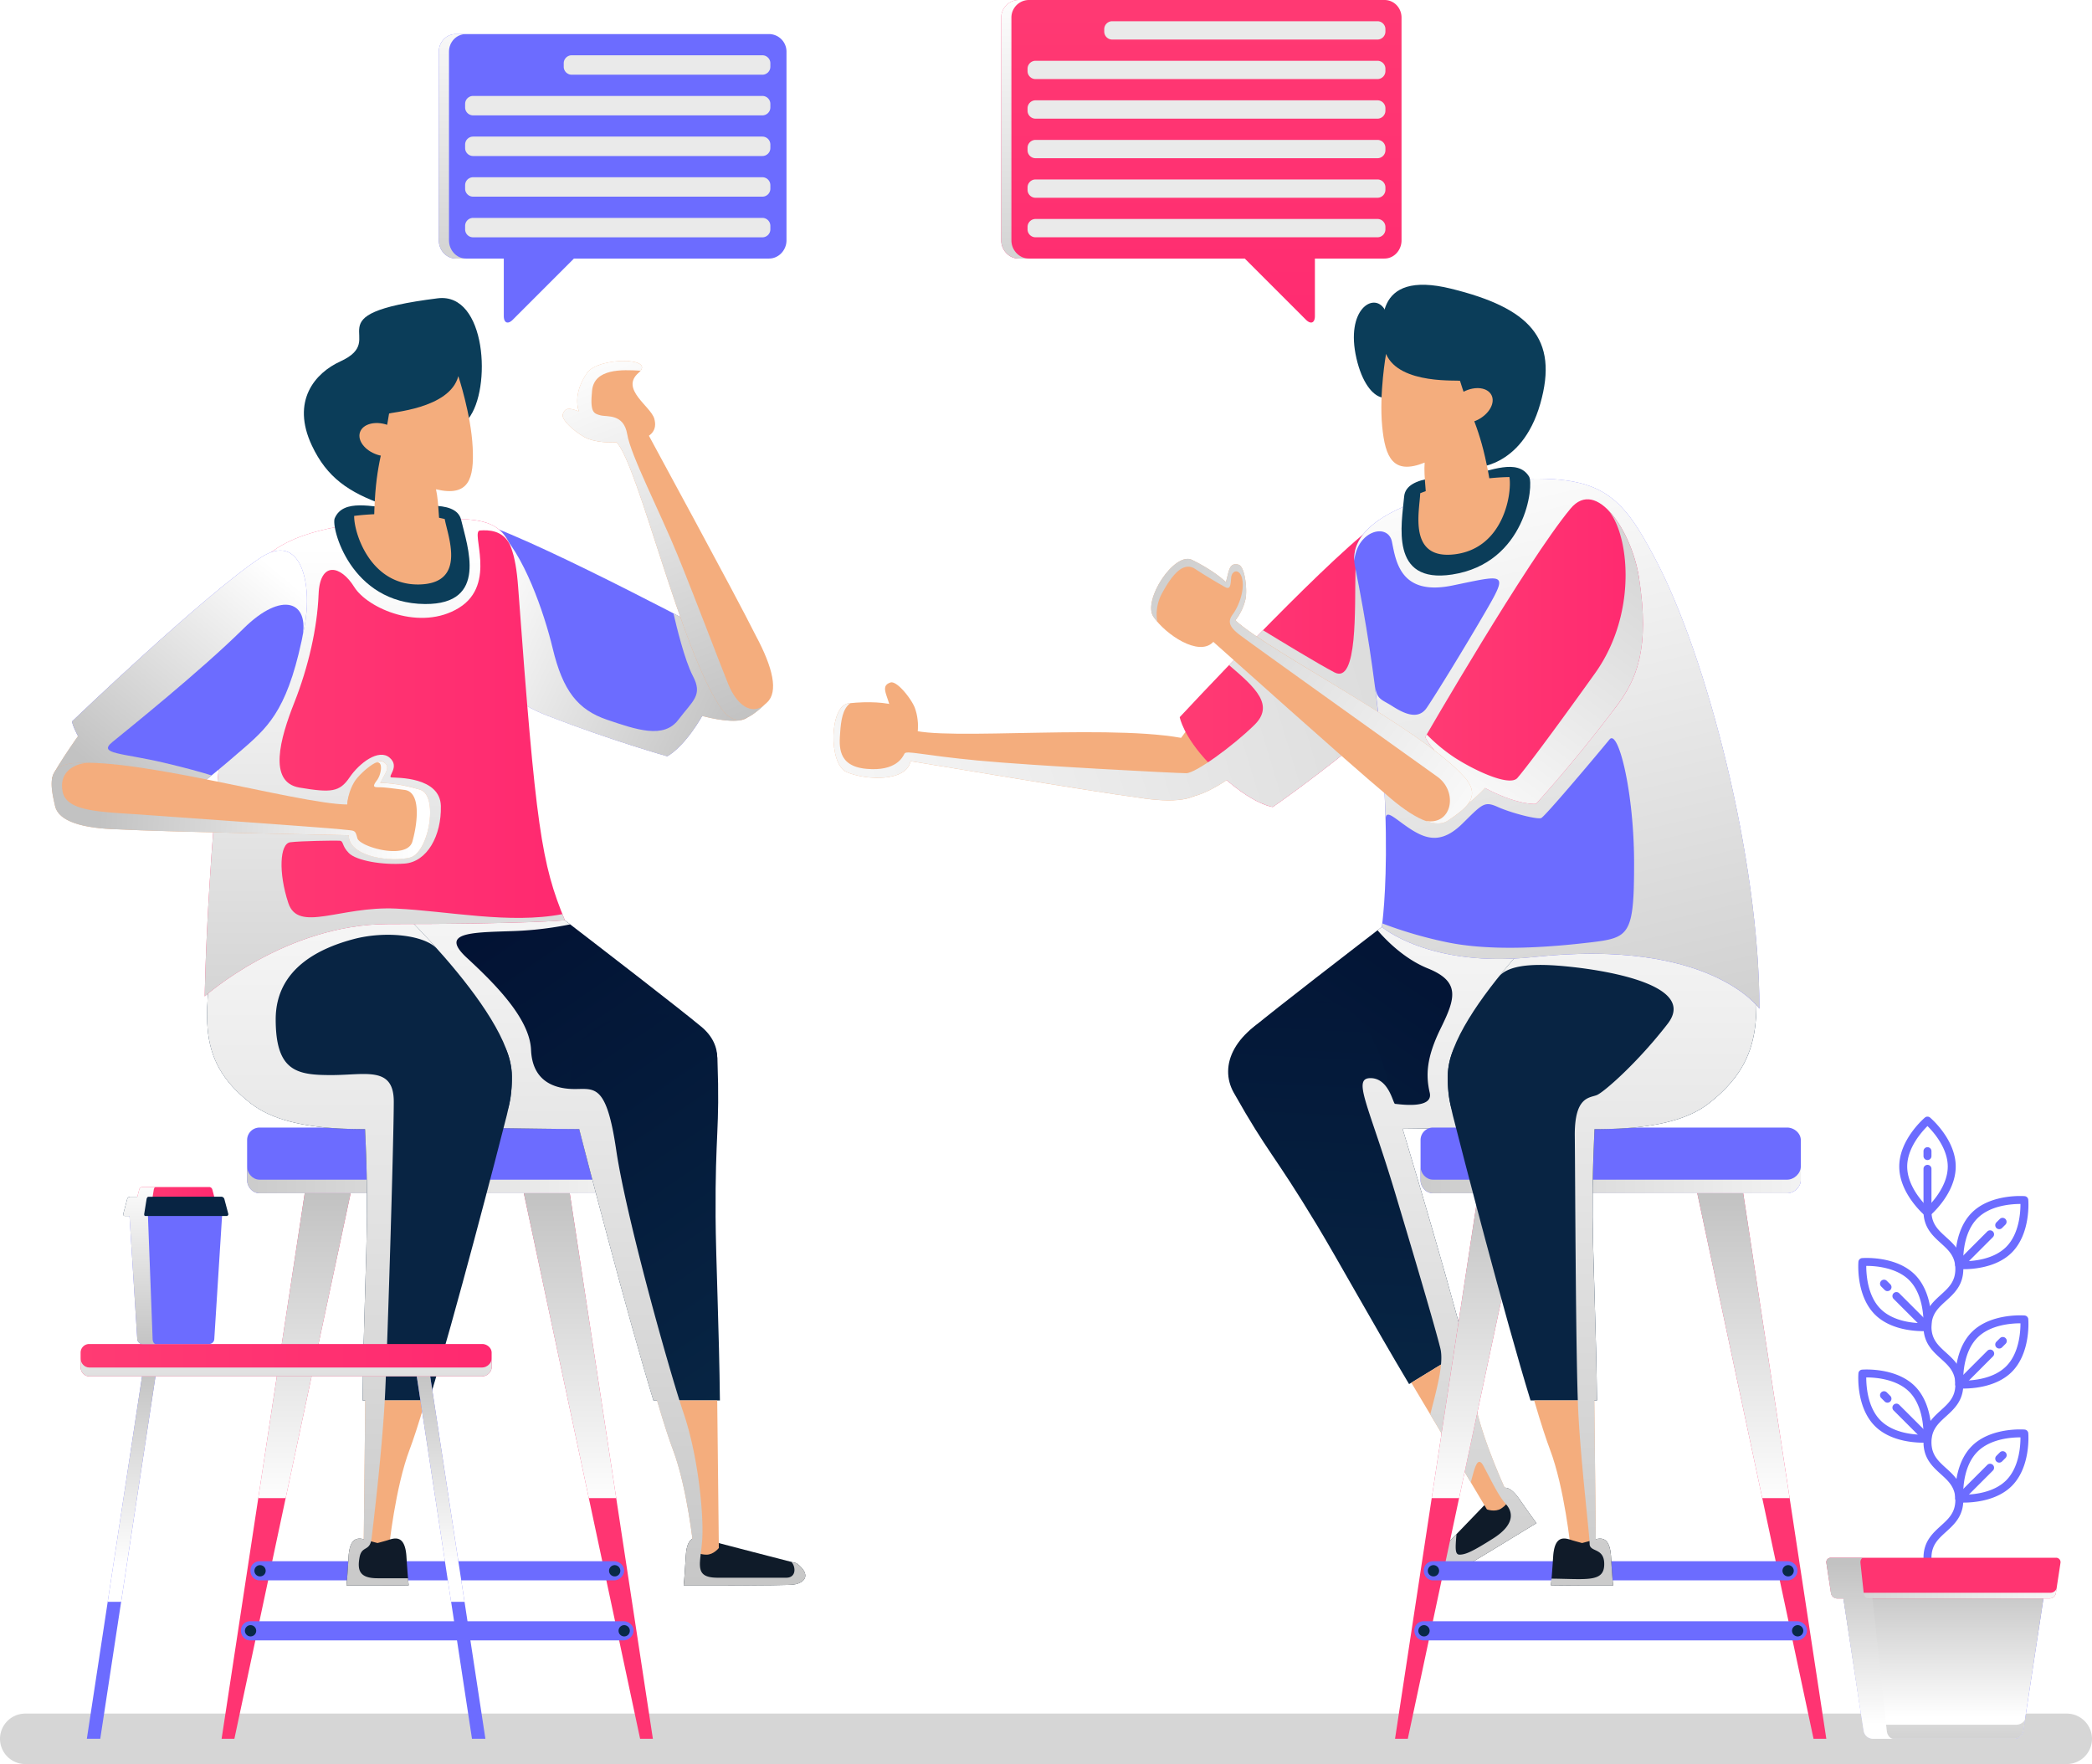 <svg xmlns="http://www.w3.org/2000/svg" xmlns:xlink="http://www.w3.org/1999/xlink" viewBox="0 0 1971 1661.95"><defs><style>.cls-1,.cls-3{mask:url(#mask);}.cls-1{filter:url(#luminosity-noclip-6);}.cls-10,.cls-2,.cls-4,.cls-6,.cls-61,.cls-8{mix-blend-mode:multiply;}.cls-2{fill:url(#linear-gradient);}.cls-3{filter:url(#luminosity-noclip-7);}.cls-4{fill:url(#linear-gradient-2);}.cls-5{mask:url(#mask-3);filter:url(#luminosity-noclip-8);}.cls-6{fill:url(#linear-gradient-3);}.cls-7{mask:url(#mask-4);filter:url(#luminosity-noclip-9);}.cls-8{fill:url(#linear-gradient-4);}.cls-9{mask:url(#mask-5);filter:url(#luminosity-noclip-10);}.cls-10{fill:url(#linear-gradient-5);}.cls-11{isolation:isolate;}.cls-12{fill:#d6d6d6;}.cls-13{fill:#6c6cff;}.cls-14,.cls-16,.cls-18,.cls-24,.cls-27,.cls-28,.cls-30,.cls-32,.cls-33,.cls-34,.cls-37,.cls-38,.cls-40,.cls-42,.cls-43,.cls-45,.cls-46,.cls-48,.cls-49,.cls-50,.cls-51,.cls-53,.cls-54,.cls-56,.cls-58,.cls-59,.cls-62,.cls-63{mix-blend-mode:color-burn;}.cls-14{fill:url(#linear-gradient-6);}.cls-15{fill:url(#linear-gradient-7);}.cls-16{fill:url(#linear-gradient-8);}.cls-17{fill:url(#linear-gradient-9);}.cls-18{fill:url(#linear-gradient-10);}.cls-19{fill:#082947;}.cls-20{fill:url(#linear-gradient-11);}.cls-21{fill:#0f1b29;}.cls-22{fill:url(#linear-gradient-12);}.cls-23{fill:#f4ad7d;}.cls-24{fill:url(#linear-gradient-13);}.cls-25{fill:#082443;}.cls-26{fill:#101b29;}.cls-27{fill:url(#linear-gradient-14);}.cls-28{fill:url(#linear-gradient-15);}.cls-29{fill:url(#linear-gradient-16);}.cls-30{fill:url(#linear-gradient-17);}.cls-31{fill:#0b3d59;}.cls-32{fill:url(#linear-gradient-18);}.cls-33{fill:url(#linear-gradient-19);}.cls-34{fill:url(#linear-gradient-20);}.cls-35{fill:url(#linear-gradient-21);}.cls-36{fill:url(#linear-gradient-22);}.cls-37{fill:url(#linear-gradient-23);}.cls-38{fill:url(#linear-gradient-24);}.cls-39{fill:url(#linear-gradient-25);}.cls-40{fill:url(#linear-gradient-26);}.cls-41{fill:url(#linear-gradient-27);}.cls-42{fill:url(#linear-gradient-28);}.cls-43{fill:url(#linear-gradient-29);}.cls-44{fill:url(#linear-gradient-30);}.cls-45{fill:url(#linear-gradient-31);}.cls-46{fill:url(#linear-gradient-32);}.cls-47{fill:url(#linear-gradient-33);}.cls-48{fill:url(#linear-gradient-34);}.cls-49{fill:url(#linear-gradient-35);}.cls-50{fill:url(#linear-gradient-36);}.cls-51{fill:url(#linear-gradient-37);}.cls-52{fill:#ff3471;}.cls-53{fill:url(#linear-gradient-38);}.cls-54{fill:url(#linear-gradient-39);}.cls-55{fill:url(#linear-gradient-40);}.cls-56{fill:url(#linear-gradient-41);}.cls-57{fill:url(#linear-gradient-42);}.cls-58{fill:url(#linear-gradient-43);}.cls-59{fill:url(#linear-gradient-44);}.cls-60{fill:url(#linear-gradient-45);}.cls-61{fill:#eaeaea;}.cls-62{fill:url(#linear-gradient-46);}.cls-63{fill:url(#linear-gradient-47);}.cls-64{mask:url(#mask-6);}.cls-65{fill:url(#linear-gradient-48);}.cls-66{mask:url(#mask-7);}.cls-67{fill:url(#linear-gradient-49);}.cls-68{mask:url(#mask-8);}.cls-69{fill:url(#linear-gradient-50);}.cls-70{mask:url(#mask-9);}.cls-71{fill:url(#linear-gradient-51);}.cls-72{mask:url(#mask-10);}.cls-73{fill:url(#linear-gradient-52);}.cls-74{filter:url(#luminosity-noclip-5);}.cls-75{filter:url(#luminosity-noclip-4);}.cls-76{filter:url(#luminosity-noclip-3);}.cls-77{filter:url(#luminosity-noclip);}</style><filter id="luminosity-noclip" x="1301.75" y="-8986.09" width="12.5" height="32766" filterUnits="userSpaceOnUse" color-interpolation-filters="sRGB"><feFlood flood-color="#fff" result="bg"/><feBlend in="SourceGraphic" in2="bg"/></filter><mask id="mask" x="1301.75" y="-8986.09" width="12.5" height="32766" maskUnits="userSpaceOnUse"><g class="cls-77"/></mask><linearGradient id="linear-gradient" x1="1308" y1="154.14" x2="1308" y2="-145.36" gradientUnits="userSpaceOnUse"><stop offset="0"/><stop offset="0.58" stop-color="#979797"/><stop offset="1" stop-color="#fff"/></linearGradient><linearGradient id="linear-gradient-2" x1="1308" y1="154.14" x2="1308" y2="-145.36" xlink:href="#linear-gradient"/><filter id="luminosity-noclip-3" x="1274.75" y="-8986.09" width="39.5" height="32766" filterUnits="userSpaceOnUse" color-interpolation-filters="sRGB"><feFlood flood-color="#fff" result="bg"/><feBlend in="SourceGraphic" in2="bg"/></filter><mask id="mask-3" x="1274.75" y="-8986.09" width="39.5" height="32766" maskUnits="userSpaceOnUse"><g class="cls-76"/></mask><linearGradient id="linear-gradient-3" x1="1294.5" y1="154.14" x2="1294.5" y2="-145.36" xlink:href="#linear-gradient"/><filter id="luminosity-noclip-4" x="1249.43" y="-8986.09" width="18.44" height="32766" filterUnits="userSpaceOnUse" color-interpolation-filters="sRGB"><feFlood flood-color="#fff" result="bg"/><feBlend in="SourceGraphic" in2="bg"/></filter><mask id="mask-4" x="1249.43" y="-8986.09" width="18.44" height="32766" maskUnits="userSpaceOnUse"><g class="cls-75"/></mask><linearGradient id="linear-gradient-4" x1="1258.65" y1="154.14" x2="1258.65" y2="-145.36" xlink:href="#linear-gradient"/><filter id="luminosity-noclip-5" x="671.62" y="-8986.09" width="63.14" height="32766" filterUnits="userSpaceOnUse" color-interpolation-filters="sRGB"><feFlood flood-color="#fff" result="bg"/><feBlend in="SourceGraphic" in2="bg"/></filter><mask id="mask-5" x="671.62" y="-8986.09" width="63.14" height="32766" maskUnits="userSpaceOnUse"><g class="cls-74"/></mask><linearGradient id="linear-gradient-5" x1="703.19" y1="180.39" x2="703.19" y2="-184.62" xlink:href="#linear-gradient"/><linearGradient id="linear-gradient-6" x1="705.52" y1="1111.63" x2="146.28" y2="1111.63" gradientUnits="userSpaceOnUse"><stop offset="0" stop-color="#fff"/><stop offset="1" stop-color="#c2c2c2"/></linearGradient><linearGradient id="linear-gradient-7" x1="269.57" y1="-1661.92" x2="269.57" y2="7033.15" gradientUnits="userSpaceOnUse"><stop offset="0" stop-color="#ff3b73"/><stop offset="1" stop-color="#ff2970"/></linearGradient><linearGradient id="linear-gradient-8" x1="286.85" y1="1419.25" x2="286.85" y2="1123.66" xlink:href="#linear-gradient-6"/><linearGradient id="linear-gradient-9" x1="-1558.15" y1="-1661.92" x2="-1558.15" y2="7033.15" gradientTransform="matrix(-1, 0, 0, 1, -1003.81, 0)" xlink:href="#linear-gradient-7"/><linearGradient id="linear-gradient-10" x1="-1540.88" y1="1419.25" x2="-1540.88" y2="1123.66" gradientTransform="matrix(-1, 0, 0, 1, -1003.81, 0)" xlink:href="#linear-gradient-6"/><linearGradient id="linear-gradient-11" x1="336.03" y1="788.12" x2="741.02" y2="1382.65" gradientUnits="userSpaceOnUse"><stop offset="0" stop-color="#010d2f"/><stop offset="1" stop-color="#082947"/></linearGradient><linearGradient id="linear-gradient-12" x1="378.29" y1="760.9" x2="794.96" y2="1372.57" xlink:href="#linear-gradient-11"/><linearGradient id="linear-gradient-13" x1="503.92" y1="724.56" x2="503.92" y2="1561.23" xlink:href="#linear-gradient-6"/><linearGradient id="linear-gradient-14" x1="303.49" y1="737.89" x2="303.49" y2="1597.92" xlink:href="#linear-gradient-6"/><linearGradient id="linear-gradient-15" x1="443.81" y1="563.88" x2="689.64" y2="678.88" xlink:href="#linear-gradient-6"/><linearGradient id="linear-gradient-16" x1="192.87" y1="713.82" x2="532.22" y2="713.82" xlink:href="#linear-gradient-7"/><linearGradient id="linear-gradient-17" x1="362.55" y1="515.39" x2="362.55" y2="1123.26" xlink:href="#linear-gradient-6"/><linearGradient id="linear-gradient-18" x1="268.61" y1="543.14" x2="106.11" y2="738.14" xlink:href="#linear-gradient-6"/><linearGradient id="linear-gradient-19" x1="393.62" y1="764.93" x2="94.45" y2="748.27" xlink:href="#linear-gradient-6"/><linearGradient id="linear-gradient-20" x1="552.08" y1="329.85" x2="691.25" y2="683.18" xlink:href="#linear-gradient-6"/><linearGradient id="linear-gradient-21" x1="-1671.16" y1="788.12" x2="-1266.17" y2="1382.65" gradientTransform="matrix(-1, 0, 0, 1, -164.92, 0)" xlink:href="#linear-gradient-11"/><linearGradient id="linear-gradient-22" x1="-2748.31" y1="2024.8" x2="-2331.66" y2="2636.44" gradientTransform="matrix(-0.85, 0.52, 0.52, 0.85, -2109.08, 377.24)" xlink:href="#linear-gradient-11"/><linearGradient id="linear-gradient-23" x1="1438.49" y1="717.89" x2="1438.49" y2="1691.61" xlink:href="#linear-gradient-6"/><linearGradient id="linear-gradient-24" x1="1811.08" y1="1111.63" x2="1251.84" y2="1111.63" xlink:href="#linear-gradient-6"/><linearGradient id="linear-gradient-25" x1="1375.13" y1="-1661.92" x2="1375.13" y2="7033.15" xlink:href="#linear-gradient-7"/><linearGradient id="linear-gradient-26" x1="1392.4" y1="1419.25" x2="1392.4" y2="1123.66" xlink:href="#linear-gradient-6"/><linearGradient id="linear-gradient-27" x1="-2663.71" y1="-1661.92" x2="-2663.71" y2="7033.15" gradientTransform="matrix(-1, 0, 0, 1, -1003.81, 0)" xlink:href="#linear-gradient-7"/><linearGradient id="linear-gradient-28" x1="-2646.44" y1="1419.25" x2="-2646.44" y2="1123.66" gradientTransform="matrix(-1, 0, 0, 1, -1003.81, 0)" xlink:href="#linear-gradient-6"/><linearGradient id="linear-gradient-29" x1="1533.46" y1="717.89" x2="1533.46" y2="1624.27" xlink:href="#linear-gradient-6"/><linearGradient id="linear-gradient-30" x1="1111.48" y1="625.69" x2="1341.67" y2="625.69" xlink:href="#linear-gradient-7"/><linearGradient id="linear-gradient-31" x1="-391.97" y1="813.79" x2="-1561.97" y2="460.04" gradientTransform="matrix(-1, 0, 0, 1, 237.71, 0)" xlink:href="#linear-gradient-6"/><linearGradient id="linear-gradient-32" x1="1374.31" y1="415.92" x2="1550.97" y2="1162.58" xlink:href="#linear-gradient-6"/><linearGradient id="linear-gradient-33" x1="1342.78" y1="613.9" x2="1547.93" y2="613.9" xlink:href="#linear-gradient-7"/><linearGradient id="linear-gradient-34" x1="-1114.91" y1="789.11" x2="-1405.74" y2="392.45" gradientTransform="matrix(-1, 0, 0, 1, 237.71, 0)" xlink:href="#linear-gradient-6"/><linearGradient id="linear-gradient-35" x1="-1195.28" y1="782.74" x2="-767.78" y2="470.25" gradientTransform="matrix(-1, 0, 0, 1, 237.71, 0)" xlink:href="#linear-gradient-6"/><linearGradient id="linear-gradient-36" x1="1831.01" y1="1617.89" x2="1831.01" y2="1489.14" xlink:href="#linear-gradient-6"/><linearGradient id="linear-gradient-37" x1="1831.01" y1="1536.64" x2="1831.01" y2="1674.67" xlink:href="#linear-gradient-6"/><linearGradient id="linear-gradient-38" x1="1980.59" y1="1501.25" x2="1648.97" y2="1501.25" xlink:href="#linear-gradient-6"/><linearGradient id="linear-gradient-39" x1="269.57" y1="1476.02" x2="269.57" y2="1288.43" xlink:href="#linear-gradient-6"/><linearGradient id="linear-gradient-40" x1="75.94" y1="1281.48" x2="463.2" y2="1281.48" xlink:href="#linear-gradient-7"/><linearGradient id="linear-gradient-41" x1="269.57" y1="1212.48" x2="269.57" y2="1374.6" xlink:href="#linear-gradient-6"/><linearGradient id="linear-gradient-42" x1="127.49" y1="1127.45" x2="203.74" y2="1127.45" xlink:href="#linear-gradient-7"/><linearGradient id="linear-gradient-43" x1="131.41" y1="1110.28" x2="131.41" y2="1271.36" xlink:href="#linear-gradient-6"/><linearGradient id="linear-gradient-44" x1="1752.23" y1="1624.56" x2="1752.23" y2="1472.89" xlink:href="#linear-gradient-6"/><linearGradient id="linear-gradient-45" x1="1131.91" y1="-31.84" x2="1131.91" y2="351.8" xlink:href="#linear-gradient-7"/><linearGradient id="linear-gradient-46" x1="956.33" y1="-9.61" x2="956.33" y2="342.89" xlink:href="#linear-gradient-6"/><linearGradient id="linear-gradient-47" x1="426.26" y1="-9.61" x2="426.26" y2="342.89" xlink:href="#linear-gradient-6"/><filter id="luminosity-noclip-6" x="1301.75" y="107.74" width="12.5" height="20.3" filterUnits="userSpaceOnUse" color-interpolation-filters="sRGB"><feFlood flood-color="#fff" result="bg"/><feBlend in="SourceGraphic" in2="bg"/></filter><mask id="mask-6" x="1301.75" y="107.74" width="12.5" height="20.3" maskUnits="userSpaceOnUse"><g class="cls-1"><path class="cls-2" d="M1308,107.74a6.25,6.25,0,0,0-6.25,6.25v7.81a6.25,6.25,0,0,0,12.5,0V114A6.25,6.25,0,0,0,1308,107.74Z"/></g></mask><linearGradient id="linear-gradient-48" x1="1308" y1="154.14" x2="1308" y2="-145.36" gradientUnits="userSpaceOnUse"><stop offset="0" stop-color="#fff"/><stop offset="1" stop-color="#fff"/></linearGradient><filter id="luminosity-noclip-7" x="1301.75" y="66.18" width="12.5" height="33.44" filterUnits="userSpaceOnUse" color-interpolation-filters="sRGB"><feFlood flood-color="#fff" result="bg"/><feBlend in="SourceGraphic" in2="bg"/></filter><mask id="mask-7" x="1301.75" y="66.18" width="12.5" height="33.44" maskUnits="userSpaceOnUse"><g class="cls-3"><path class="cls-4" d="M1308,66.18a6.25,6.25,0,0,0-6.25,6.25V93.37a6.25,6.25,0,0,0,12.5,0V72.43A6.25,6.25,0,0,0,1308,66.18Z"/></g></mask><linearGradient id="linear-gradient-49" x1="1308" y1="154.14" x2="1308" y2="-145.36" xlink:href="#linear-gradient-48"/><filter id="luminosity-noclip-8" x="1274.75" y="6.25" width="39.5" height="51.81" filterUnits="userSpaceOnUse" color-interpolation-filters="sRGB"><feFlood flood-color="#fff" result="bg"/><feBlend in="SourceGraphic" in2="bg"/></filter><mask id="mask-8" x="1274.75" y="6.25" width="39.5" height="51.81" maskUnits="userSpaceOnUse"><g class="cls-5"><path class="cls-6" d="M1304.42,6.25H1281a6.25,6.25,0,0,0,0,12.5h20.75V51.81a6.25,6.25,0,0,0,12.5,0V16.64C1314.25,10.82,1309.93,6.25,1304.42,6.25Z"/></g></mask><linearGradient id="linear-gradient-50" x1="1294.5" y1="154.14" x2="1294.5" y2="-145.36" xlink:href="#linear-gradient-48"/><filter id="luminosity-noclip-9" x="1249.43" y="6.25" width="18.44" height="12.5" filterUnits="userSpaceOnUse" color-interpolation-filters="sRGB"><feFlood flood-color="#fff" result="bg"/><feBlend in="SourceGraphic" in2="bg"/></filter><mask id="mask-9" x="1249.43" y="6.25" width="18.44" height="12.5" maskUnits="userSpaceOnUse"><g class="cls-7"><path class="cls-8" d="M1261.62,6.25h-5.94a6.25,6.25,0,0,0,0,12.5h5.94a6.25,6.25,0,0,0,0-12.5Z"/></g></mask><linearGradient id="linear-gradient-51" x1="1258.65" y1="154.14" x2="1258.65" y2="-145.36" xlink:href="#linear-gradient-48"/><filter id="luminosity-noclip-10" x="671.62" y="38.34" width="63.14" height="122.7" filterUnits="userSpaceOnUse" color-interpolation-filters="sRGB"><feFlood flood-color="#fff" result="bg"/><feBlend in="SourceGraphic" in2="bg"/></filter><mask id="mask-10" x="671.62" y="38.34" width="63.14" height="122.7" maskUnits="userSpaceOnUse"><g class="cls-9"><path class="cls-10" d="M728.51,145.71a6.25,6.25,0,0,0-6.25,6.25v2.82a6.25,6.25,0,0,0,12.5,0V152A6.25,6.25,0,0,0,728.51,145.71Zm0-46.1a6.25,6.25,0,0,0-6.25,6.25v26.26a6.25,6.25,0,1,0,12.5,0V105.86A6.25,6.25,0,0,0,728.51,99.61Zm-3.92-61.27h-22a6.25,6.25,0,0,0,0,12.5h19.7V86a6.25,6.25,0,0,0,12.5,0V48.73A10.29,10.29,0,0,0,724.59,38.34Zm-41.72,0h-5a6.25,6.25,0,0,0,0,12.5h5a6.25,6.25,0,0,0,0-12.5Z"/></g></mask><linearGradient id="linear-gradient-52" x1="703.19" y1="180.39" x2="703.19" y2="-184.62" xlink:href="#linear-gradient-48"/></defs><g class="cls-11"><g id="Layer_2" data-name="Layer 2"><g id="Layer_1-2" data-name="Layer 1"><path class="cls-12" d="M1971,1638.2a23.82,23.82,0,0,0-23.75-23.75H23.75A23.82,23.82,0,0,0,0,1638.2H0A23.82,23.82,0,0,0,23.75,1662h1923.5A23.82,23.82,0,0,0,1971,1638.2Z"/><path class="cls-13" d="M1816,1471.36a3.75,3.75,0,0,1-3.75-3.75c0-15.26,8.63-23.07,16.23-30,7.39-6.69,13.77-12.48,13.77-24.41s-6.38-17.71-13.77-24.41c-7.6-6.9-16.23-14.71-16.23-30s8.63-23.07,16.23-30c7.39-6.69,13.77-12.48,13.77-24.41s-6.38-17.72-13.77-24.41c-7.6-6.9-16.23-14.72-16.23-30s8.63-23.08,16.23-30c7.39-6.7,13.77-12.49,13.77-24.42s-6.38-17.72-13.77-24.41c-7.6-6.9-16.23-14.72-16.23-30a3.75,3.75,0,0,1,7.5,0c0,11.94,6.38,17.72,13.77,24.42,7.61,6.89,16.23,14.71,16.23,30s-8.62,23.08-16.23,30c-7.39,6.7-13.77,12.48-13.77,24.42s6.38,17.71,13.77,24.41c7.61,6.89,16.23,14.71,16.23,30s-8.62,23.07-16.23,30c-7.39,6.7-13.77,12.48-13.77,24.41s6.38,17.72,13.77,24.41c7.61,6.9,16.23,14.71,16.23,30s-8.62,23.07-16.23,30c-7.39,6.7-13.77,12.48-13.77,24.41A3.75,3.75,0,0,1,1816,1471.36Z"/><path class="cls-13" d="M591.09,1111.84c0,6.53-6.33,12.37-12.85,12.37H244.58c-6.52,0-11.75-5.84-11.75-12.37v-37.7a11.76,11.76,0,0,1,11.75-11.81H578.24c6.52,0,12.85,5.29,12.85,11.81Z"/><path class="cls-14" d="M578.24,1111.42H244.58c-6.52,0-11.75-5.84-11.75-12.37v12.79c0,6.53,5.23,12.37,11.75,12.37H578.24c6.52,0,12.85-5.84,12.85-12.37v-12.79C591.09,1105.58,584.76,1111.42,578.24,1111.42Z"/><polygon class="cls-15" points="208.79 1638.2 220.83 1638.2 330.35 1124.21 287.1 1124.21 208.79 1638.2"/><polygon class="cls-16" points="269.15 1411.44 330.35 1124.21 287.1 1124.21 243.34 1411.44 269.15 1411.44"/><polygon class="cls-17" points="615.12 1638.2 603.09 1638.2 493.56 1124.21 536.82 1124.21 615.12 1638.2"/><polygon class="cls-18" points="554.77 1411.44 493.56 1124.21 536.82 1124.21 580.58 1411.44 554.77 1411.44"/><path class="cls-13" d="M588,1479.93c0,4.73-4.59,9-9.31,9H244.45c-4.73,0-8.51-4.23-8.51-9v-.46a8.51,8.51,0,0,1,8.51-8.56H578.67c4.72,0,9.31,3.83,9.31,8.56Z"/><path class="cls-19" d="M250.32,1479.9a5.31,5.31,0,1,0-5.31,5.31A5.3,5.3,0,0,0,250.32,1479.9Z"/><path class="cls-19" d="M584.45,1479.9a5.31,5.31,0,1,0-5.3,5.31A5.3,5.3,0,0,0,584.45,1479.9Z"/><path class="cls-13" d="M596.92,1536.47c0,4.72-4.59,9-9.31,9H235.51c-4.72,0-8.51-4.24-8.51-9V1536a8.53,8.53,0,0,1,8.51-8.56h352.1c4.72,0,9.31,3.84,9.31,8.56Z"/><path class="cls-19" d="M241.38,1536.43a5.31,5.31,0,1,0-5.31,5.31A5.31,5.31,0,0,0,241.38,1536.43Z"/><path class="cls-19" d="M593.4,1536.43a5.31,5.31,0,1,0-5.31,5.31A5.31,5.31,0,0,0,593.4,1536.43Z"/><path class="cls-20" d="M403.38,768.46s215.51,164.17,257.31,198.8-8.58,96.56-84.35,96.56c-79.24,0-114-1.86-232.31-1.86-71.34,0-91.35-163.31-94.85-229.77S345.36,724.17,403.38,768.46Z"/><path class="cls-21" d="M750.53,1472.81s-80.52-20.71-86.39-22.56c-6.49-2-16.74-5.73-18,15.57s-2,28-2,28,93.24.21,103.28-.93S765.4,1484.17,750.53,1472.81Z"/><path class="cls-22" d="M591.79,957.33c53.67-9,83.16,12.63,84.19,41.76,2.34,66.45-2.23,66.8-1.78,147.23.2,37.68,3.4,108.09,4.07,173.09H615.64c-24.53-80-64-232.11-73.23-268.67C530.65,1004.41,538.14,966.33,591.79,957.33Z"/><path class="cls-23" d="M677.27,1458.42s-5,6.46-11.81,6.3c-10.17-.22-12-5.73-12-5.73s-5.72-57.11-19.62-93.71c-2.94-7.73-8.2-23.37-14.78-45.87h56.68C676.52,1391.91,677.27,1458.42,677.27,1458.42Z"/><path class="cls-24" d="M750.53,1472.81l-4.86-1.25c4.31,4.83,4.48,14.88-4.88,14.88H676.2c-23.54,0-15.83-13.55-14.54-37s-3.79-77.22-17.54-117.85S589.75,1146,580.58,1083.52s-20.21-57.5-39-57.5-40-6.88-41.25-36.88-35-63.12-60.62-86.87,3.75-23.75,42.54-25a327.44,327.44,0,0,0,54.93-6.37c-66.63-51.24-133.84-102.44-133.84-102.44-58-44.29-157.7-2.72-154.2,63.73S272.69,1062,344,1062c101.92,0,141.88,1.38,201.7,1.77,13.13,51.13,47.65,183.09,69.91,255.68h3.44c6.58,22.5,11.84,38.14,14.78,45.87,10.46,27.55,16.29,66.72,18.53,84.4-3.16,1.8-5.65,6.31-6.23,16.14-1.21,21.3-2,28-2,28s93.24.21,103.28-.93S765.4,1484.17,750.53,1472.81Z"/><path class="cls-25" d="M355.69,836.83s126.6,115,126.6,176.67c0,60.53-22.6,49.37-85.56,49.37-40.62,0-120,8.13-160.21-23.12C180.2,996,195.05,951.64,202.87,872.27,209.4,806.05,293.65,798.39,355.69,836.83Z"/><path class="cls-25" d="M428.11,957.33c-53.67-9-83.16,12.63-84.19,41.76-2.34,66.45,2.23,66.8,1.78,147.23-.2,37.68-3.4,108.09-4.07,173.09h62.63c24.54-80,64-232.11,73.23-268.67C489.25,1004.41,481.77,966.33,428.11,957.33Z"/><path class="cls-23" d="M342.63,1458.42s5.05,6.46,11.82,6.3c10.16-.22,12-5.73,12-5.73s5.73-57.11,19.62-93.71c2.95-7.73,8.21-23.37,14.78-45.87H344.14C343.38,1391.91,342.63,1458.42,342.63,1458.42Z"/><path class="cls-26" d="M382.92,1466.22a46.55,46.55,0,0,0-.67-5.46c-2.66-14.61-11.33-11.51-17-9.67-1,.35-4.56,1.33-9.58,2.68-5-1.32-8.55-2.28-9.6-2.61-5.71-1.81-14.41-4.86-17,9.78a44.75,44.75,0,0,0-.64,5.45c-1.2,20.86-2,27.4-2,27.4s12.78,0,29.31,0,29.32-.21,29.32-.21S384.26,1487.07,382.92,1466.22Z"/><path class="cls-27" d="M333.18,884.77c29.33-7.8,66.31-4.19,78.71,9.22-29.11-32.55-56.2-57.16-56.2-57.16-62-38.44-146.29-30.78-152.82,35.44-7.82,79.37-22.67,123.7,33.65,167.48,26.32,20.45,69.41,24,107.43,24.07.81,19.51,2,39.63,1.75,82.5-.2,37.68-3.4,108.09-4.07,173.09h2.51c-.6,57.3-1.19,110.83-1.41,130.77-5.33-1.35-11.57-1.27-13.67,10.76a44.75,44.75,0,0,0-.64,5.45c-1.2,20.86-2,27.4-2,27.4s12.78,0,29.31,0,29.32-.21,29.32-.21-.23-1.85-.64-6.63H355.76c-17.1,0-19.14-7.5-17.07-19.38s9.81-5.31,11.37-18.09,10.31-84.72,12.81-137.22S371,1071.64,371,1037.89s-26.67-25-58.75-25-52.5-3.12-52.5-52.5S303.81,892.58,333.18,884.77Z"/><path class="cls-23" d="M648,594.64s55.1,36.38,69.43,50.12c10.29,9.84-4.53,23-13.49,31.21s-53.49-.45-86.84-19.38C591.61,642.11,642.28,594.58,648,594.64Z"/><path class="cls-13" d="M454.57,493.15C515.37,513.52,684.26,604,684.26,604s2.88,17.94-12.12,50.23c-22.53,48.49-43.53,58.25-43.53,58.25s-51.45-14.43-112.22-38c-29.71-11.53-55.85-29.1-82.68-92.7C417.24,542.74,417.77,480.83,454.57,493.15Z"/><path class="cls-28" d="M683.54,618.87c1.51-9.68.72-14.84.72-14.84s-20.48-11-49.73-26.13c2.69,11.79,10.51,44.21,18.28,59,9.59,18.2,0,23.12-13.74,41.28s-39.27,9.34-66.92,0-41.83-27.24-51.41-67.24c-8-33.3-27.37-90.21-52.75-112.81-4.89-1.92-9.4-3.58-13.42-4.93-36.8-12.32-37.33,49.59-20.86,88.65,26.83,63.6,53,81.17,82.68,92.7,60.77,23.58,112.22,38,112.22,38s14.87-6.92,33-38c20,5.29,37.15,6.22,42.34,1.46,9-8.21,23.78-21.37,13.49-31.21C711.22,638.79,697.3,628.54,683.54,618.87Z"/><path class="cls-29" d="M401.68,489.69c62.74-3,81.81-.25,86.47,63.23,16.71,227.66,22,260.48,44.07,314.13,0,0-36.84,3.57-166.63,3.57-96.57,0-172.72,68.1-172.72,68.1s2.22-165.21,30.42-357.92c9.32-63.68,52.62-79.56,121.81-88.87C364.84,489.29,380.66,490.7,401.68,489.69Z"/><path class="cls-30" d="M529.87,861.24c-49.54,9.57-107.8-2.91-156.7-5.22-52.82-2.5-92.17,23.12-101.55-5.31s-8.12-55.94,1.88-57.19,41.87-1.67,46.25-1.46,1.87,4.58,8.95,11.67,31.25,11.46,52.5,9.89,34.8-26.35,34.17-54.16-41.87-26.56-46.46-27,8.34-10-1.87-18.66-28.34,4.91-37.71,18.66-17.08,14.58-47.08,9.58-18.34-46.25-5-80S298.91,591.65,300.16,560s20.84-27.5,33.51-7.08,62.64,42.18,98.89,19.68,10.31-72.19,19.69-72.81c8.2-.55,21.44-.38,28.23,13.59-10.71-25-33.23-25.85-78.8-23.67-21,1-36.84-.4-56.58,2.24-69.19,9.31-112.49,25.19-121.81,88.87-28.2,192.71-30.42,357.92-30.42,357.92s76.15-68.1,172.72-68.1c129.79,0,166.63-3.57,166.63-3.57C531.42,865.09,530.63,863.16,529.87,861.24Z"/><path class="cls-31" d="M441.34,394.4c22-27.72,17-119.14-29-113.35-122.28,15.38-43.77,37.6-91.77,59.5-23.56,10.75-46.6,37-26.71,79.26,14.22,30.2,34.7,43.92,67.13,55.57,11.8,4.24,4.45-39.44,31.34-60.66S441.34,394.4,441.34,394.4Z"/><path class="cls-31" d="M434.51,489.92c5.83,24.89,25.89,79.52-34,79.16-70.4-.4-88.72-72.37-85.17-80.75,8.07-19.11,36.47-10.15,54.25-9.8S429.56,468.81,434.51,489.92Z"/><path class="cls-23" d="M333.68,486.06c3.39-.43,6.82-.8,10.4-1.08,19.87-1.48,35.64-.65,56.6,1.08A117.48,117.48,0,0,1,419,489c2.91,16.21,21.08,60.65-24,61.65C348.78,551.61,333.36,501.75,333.68,486.06Z"/><path class="cls-23" d="M352.47,488.67c1.06-50.69,7.84-59.28,14.07-98.93-.29-1.36,57.14-4.15,65.27-35.36,0,0,11.94,35.64,13.53,67.05,1.51,29.64-3.56,47-34.57,39.55,3.12,14,2.06,30.87,5,43.08,5.79,24.61-10.17,33.85-22.11,34.89S351.5,535.57,352.47,488.67Z"/><path class="cls-23" d="M98.66,658.59s-39.4,53-48.2,70.78c-6.32,12.75,12.09,20.08,23.32,24.75s50.13-18.66,75-47.8C167.87,684,104,656.58,98.66,658.59Z"/><path class="cls-13" d="M245.64,525.34C192.07,560.6,67.79,679.77,67.79,679.77s3.4,17.85,28.51,43.1c37.7,37.9,60.77,39.93,60.77,39.93s24.66-16,73.75-58.87c24-21,41.81-38.67,56-113.2C294.78,549.09,283.17,500.64,245.64,525.34Z"/><path class="cls-32" d="M286.84,590.73c7.94-41.64-3.67-90.09-41.2-65.39C192.07,560.6,67.79,679.77,67.79,679.77s1,5.12,5.73,13.7c-9.64,13.79-19.24,28.16-23.06,35.9-6.32,12.75,12.09,20.08,23.32,24.75,6.5,2.7,22.31-4,39.31-15.8,27.64,23,44,24.48,44,24.48s14.15-9.18,42.33-32.25c-9.53-2.93-24.31-7.12-44.92-11.95-40-9.37-62.5-8.13-48.75-19.38S189.23,632,229.48,592.14c36.38-36,62.62-25.53,55.2,9.33C285.41,598,286.13,594.46,286.84,590.73Z"/><path class="cls-23" d="M339.18,407.19c-2.64,7.75,4.5,17.19,16,21.11s17.31-1.24,20-9,1.11-15.15-10.38-19.06S341.83,399.46,339.18,407.19Z"/><path class="cls-23" d="M68.46,719.15c65.62-6.37,236.55,45.23,266.78,38.13,19.62-4.61,22.47,30.48-.29,29.78-17.74-.53-177.79-3.22-223.06-5.69-34.44-.83-56.67-7.58-60-21.93C47.19,739,44.11,721.51,68.46,719.15Z"/><path class="cls-23" d="M333.78,736.77c4.24-7.18,21.23-22.42,27-19.21,11.78,6.51-6.14,16.33-7.5,36.4-.87,12.78-26.2,5.78-26.2,5.78A48.54,48.54,0,0,1,333.78,736.77Z"/><path class="cls-23" d="M385.92,808c-20,4.49-56.7-1.46-57.35-20.48-.31-8.9-2.94-26.72-.29-36,4.28-15,30.6-18.51,67.42-7.57C413.54,749.25,404.1,804,385.92,808Z"/><path class="cls-33" d="M395.7,744c-14.32-4.25-27-6.3-37.5-6.35,4.91-9.66,10.61-15.62,2.61-20-1.82-1-4.73-.2-8,1.6h0c8.57-4.65,7,9.65,2.38,15.82s-3.05,6.64,1.56,6.64,8.83.47,24.45,2.5,12.35,30.79,7.35,48.6-49.69,5.15-51.88-3.13-2-6.82-14.89-8.28-147-10.94-186.36-13.75S63,765.05,59.07,746.1c-3.92-18.78,10.94-26.94,24.6-27.47a134.85,134.85,0,0,0-15.21.52C44.11,721.51,47.19,739,51.91,759.44c3.31,14.35,25.54,21.1,60,21.93,41.83,2.29,181.62,4.75,216.65,5.54l0,.65c.65,19,37.33,25,57.35,20.48C404.1,804,413.54,749.25,395.7,744Z"/><path class="cls-23" d="M679.46,667.34c-38-53.9-77.54-228-98.64-250.78-13.7-14.78,15.4-34.6,26-14.47,8.3,15.69,85,156.17,105.26,196.75,16.28,30.36,21.41,53,10.57,63C707.27,676,693.55,687.35,679.46,667.34Z"/><path class="cls-23" d="M553.93,413.39c-7.82-2.91-25.81-17-23.67-23.23,4.34-12.74,17.16,3.17,37.15,1,12.74-1.39,13.41,25.42,13.41,25.42S566.51,418.07,553.93,413.39Z"/><path class="cls-23" d="M601.64,351.26c-17.67,15.32,11.46,31.37,14.81,43.23,6.38,22.55-27.77,22.16-37.45,21.85-15.6-.51-52.15-26.59-26-64.86C563.48,336.1,618.74,336.42,601.64,351.26Z"/><path class="cls-34" d="M720.87,663.48l0,0c-12.07,11-26.37,1.55-34.7-18.86s-31.25-81.25-47.92-122-44-93.6-47.29-113.39S572,393,565.73,391.3s-10-2.5-7.91-23.33,28.08-19.79,45.72-18.7c10-12.83-40.56-12.44-50.56,2.21-9.42,13.8-10.67,26-7.71,36-7.5-2.62-12.58-4.45-15,2.67-2.14,6.27,15.85,20.32,23.67,23.23,12.58,4.68,26.89,3.17,26.89,3.17,21.1,22.77,60.69,196.88,98.64,250.78C693,686.56,706.19,676.85,720.87,663.48Z"/><path class="cls-35" d="M1438.9,768.46s-215.52,164.17-257.32,198.8,8.58,96.56,84.35,96.56c79.24,0,114-1.86,232.32-1.86,71.33,0,91.35-163.31,94.84-229.77S1496.91,724.17,1438.9,768.46Z"/><path class="cls-21" d="M1345.92,1472.56s57.89-59.67,61.93-64.31c4.47-5.12,11.3-13.61,23.47,3.91s16.29,22.82,16.29,22.82-79.45,48.82-88.6,53.09S1339.16,1490,1345.92,1472.56Z"/><path class="cls-36" d="M1212.44,950c-50.47,20.33-64.35,54.15-50,79.54,32.67,57.91,36.75,55.83,78.33,124.68,19.48,32.26,53.48,94,86.81,149.8l53.44-32.67c-20.8-81.06-66.52-231.39-77.69-267.42C1289.16,958.25,1262.91,929.66,1212.44,950Z"/><path class="cls-23" d="M1400.92,1422.07s7.67,2.88,13.36-.78c8.55-5.49,7.23-11.14,7.23-11.14s-24.91-51.7-32.15-90.19c-1.52-8.13-5.19-24.21-11.32-46.84l-48.35,29.57C1366.86,1364.94,1400.92,1422.07,1400.92,1422.07Z"/><path class="cls-37" d="M1531.64,756c-25.3.34-50,.7-72.81,1.07a86,86,0,0,0-19.94,11.36s-72.15,55-141.05,108c7.82,9.11,25.15,27,47.53,36,30.84,12.5,25.84,28.33,12.09,56.25s-14.17,44.58-10.42,60.83-30.79,10.48-32.69,10.48-5.64-24.23-23.14-24.23-1.63,25.29,23.14,107.86,38.32,129.22,42.69,146.72c3.53,14.13-3.69,39.57-9.5,62.21l38.16,64c3.29-11.36,6-26.53,12-15.36,9.06,17,14.06,27.94,21.25,36.07s7.5,19.74-12.19,32.22-26,15.19-31.6,15.23c-4.52,0-4-6.3-2.91-19.32-13.79,14.27-26.3,27.16-26.3,27.16-6.76,17.46,3.93,19.76,13.08,15.51s88.61-53.09,88.61-53.09-4.15-5.28-16.3-22.82c-5.62-8.09-10.09-10.63-13.73-10.52-7.31-16.26-22.77-52.71-28.22-81.68-1.52-8.13-5.19-24.21-11.32-46.84l2.93-1.79c-14.46-56.36-41-146.19-59.52-207.83,47.73-.53,89.57-1.54,176.79-1.54,71.34,0,91.35-163.31,94.85-229.77C1595,796.42,1567,767.87,1531.64,756Z"/><path class="cls-13" d="M1696.65,1111.84c0,6.53-6.34,12.37-12.85,12.37H1350.14c-6.53,0-11.75-5.84-11.75-12.37v-37.7a11.76,11.76,0,0,1,11.75-11.81H1683.8c6.51,0,12.85,5.29,12.85,11.81Z"/><path class="cls-38" d="M1683.8,1111.42H1350.14c-6.53,0-11.75-5.84-11.75-12.37v12.79c0,6.53,5.22,12.37,11.75,12.37H1683.8c6.51,0,12.85-5.84,12.85-12.37v-12.79C1696.65,1105.58,1690.31,1111.42,1683.8,1111.42Z"/><polygon class="cls-39" points="1314.35 1638.2 1326.38 1638.2 1435.91 1124.21 1392.66 1124.21 1314.35 1638.2"/><polygon class="cls-40" points="1374.7 1411.44 1435.91 1124.21 1392.66 1124.21 1348.9 1411.44 1374.7 1411.44"/><polygon class="cls-41" points="1720.68 1638.2 1708.65 1638.2 1599.12 1124.21 1642.38 1124.21 1720.68 1638.2"/><polygon class="cls-42" points="1660.33 1411.44 1599.12 1124.21 1642.38 1124.21 1686.13 1411.44 1660.33 1411.44"/><path class="cls-13" d="M1693.54,1479.93c0,4.73-4.59,9-9.31,9H1350c-4.73,0-8.52-4.23-8.52-9v-.46a8.52,8.52,0,0,1,8.52-8.56h334.22c4.72,0,9.31,3.83,9.31,8.56Z"/><path class="cls-19" d="M1355.87,1479.9a5.31,5.31,0,1,0-5.3,5.31A5.3,5.3,0,0,0,1355.87,1479.9Z"/><path class="cls-19" d="M1690,1479.9a5.31,5.31,0,1,0-5.3,5.31A5.3,5.3,0,0,0,1690,1479.9Z"/><path class="cls-13" d="M1702.48,1536.47c0,4.72-4.59,9-9.31,9h-352.1c-4.73,0-8.51-4.24-8.51-9V1536a8.52,8.52,0,0,1,8.51-8.56h352.1c4.72,0,9.31,3.84,9.31,8.56Z"/><path class="cls-19" d="M1346.94,1536.43a5.31,5.31,0,1,0-5.31,5.31A5.31,5.31,0,0,0,1346.94,1536.43Z"/><path class="cls-19" d="M1699,1536.43a5.31,5.31,0,1,0-5.3,5.31A5.3,5.3,0,0,0,1699,1536.43Z"/><path class="cls-25" d="M1490.57,836.83S1364,951.83,1364,1013.5c0,60.53,22.6,49.37,85.56,49.37,40.62,0,120,8.13,160.2-23.12,56.33-43.78,47-88.75,39.17-168.13C1642.37,805.4,1552.61,798.39,1490.57,836.83Z"/><path class="cls-25" d="M1418.15,957.33c53.67-9,83.15,12.63,84.18,41.76,2.35,66.45-2.23,66.8-1.78,147.23.21,37.68,3.4,108.09,4.08,173.09H1442c-24.54-80-64-232.11-73.23-268.67C1357,1004.41,1364.49,966.33,1418.15,957.33Z"/><path class="cls-23" d="M1503.62,1458.42s-5,6.46-11.81,6.3c-10.16-.22-12-5.73-12-5.73s-5.72-57.11-19.62-93.71c-2.94-7.73-8.2-23.37-14.77-45.87h56.67C1502.88,1391.91,1503.62,1458.42,1503.62,1458.42Z"/><path class="cls-26" d="M1463.34,1466.22a46.55,46.55,0,0,1,.67-5.46c2.66-14.61,11.33-11.51,17-9.67,1.06.35,4.57,1.33,9.58,2.68,5-1.32,8.55-2.28,9.61-2.61,5.71-1.81,14.41-4.86,17,9.78a44.75,44.75,0,0,1,.64,5.45c1.2,20.86,2,27.4,2,27.4s-12.78,0-29.31,0-29.32-.21-29.32-.21S1462,1487.07,1463.34,1466.22Z"/><path class="cls-43" d="M1609.73,1039.75c56.33-43.78,47-88.75,39.17-168.13-6.53-66.22-96.29-73.23-158.33-34.79,0,0-42.67,38.76-78.46,83.35,11-13.21,41.19-12.28,70.76-8.95s116.67,16.66,88.34,53.33-59.83,64.17-66.58,67.09-21.34.83-20.92,38.75.83,211.87,3.33,260.62,10.63,115,10.63,123.44,14.37,3.09,13.75,20.14c-.6,16.27-16.9,13-49.63,12.7-.39,4.54-.61,6.29-.61,6.29s12.8.12,29.32.21,29.31,0,29.31,0-.77-6.54-2-27.4a44.75,44.75,0,0,0-.64-5.45c-2.1-12-8.34-12.11-13.67-10.76-.22-19.94-.82-73.47-1.42-130.77h2.52c-.68-65-3.87-135.41-4.08-173.09-.24-42.87,1-63,1.76-82.5C1540.33,1063.79,1583.42,1060.2,1609.73,1039.75Z"/><path class="cls-23" d="M1126,698.18c-63.34-18.29-240.83,1.12-269.25-11.4-18.44-8.13-27.67,25.85-5.18,29.33,17.54,2.72,175.37,29.42,220.33,35.28,34,5.49,57.1,2.94,63-10.56C1143.23,721.64,1149.46,705,1126,698.18Z"/><path class="cls-23" d="M861.91,666.88c-2.86-7.83-16.77-25.93-23-23.83-12.78,4.24,3,17.18.7,37.15-1.49,12.73,24.69,10.49,24.69,10.49A48.59,48.59,0,0,0,861.91,666.88Z"/><path class="cls-23" d="M797.58,727.39c18.87,8.09,56,9,60.14-9.62,1.93-8.69,7.79-25.73,6.89-35.38-1.46-15.53-26.7-23.81-64.89-19.79C781.21,664.53,780.46,720,797.58,727.39Z"/><path class="cls-23" d="M1142.73,655.05s-40.38,52.24-49.5,69.87c-6.56,12.64,11.72,20.3,22.85,25.18s50.48-17.72,75.92-46.41C1211.46,681.74,1148.15,653.13,1142.73,655.05Z"/><path class="cls-44" d="M1293,496.47c-51,38.94-181.51,179.18-181.51,179.18s3.06,17.91,27.7,43.62c37,38.6,60,41.05,60,41.05s44-30.28,93.9-72.24c24.38-20.52,43.44-45.6,48.27-114.46C1344.34,531.34,1323.83,472.92,1293,496.47Z"/><path class="cls-45" d="M857.72,717.77c-4.13,18.57-41.27,17.71-60.14,9.62-17.12-7.35-16.37-62.86,2.14-64.79.53-.06,1-.09,1.56-.14-7.53,5-9,17.29-9.69,27.31-.83,12.5-3.12,32.09,24.8,34.59s34.06-11.05,35.78-14.33,16.09,1.41,68.59,6.44,188.12,12,196.87,12,43.75-25.42,64.17-45.42c19.1-18.71,1.37-34.87-23.86-56.44,9.86-10.26,20.7-21.45,31.94-32.9,18.13,11.12,51.66,31.47,67.34,39.76,22.08,11.67,19.08-60.81,19.83-95.86.3-14.31,10.1-30.26,23.17-45.28,26.75-10.1,43.89,42.37,41.16,81.24-4.83,68.86-23.89,93.94-48.27,114.46-49.88,42-93.9,72.24-93.9,72.24s-16.31-1.74-43.53-25.29c-11.64,7.76-22.69,13.21-30.63,15.05-11,5-29.38,5.15-53.19,1.31-41.54-5.42-179.42-28.61-214-34.26C857.82,717.34,857.77,717.57,857.72,717.77Z"/><path class="cls-13" d="M1440.5,451.07c71.12-1.63,89.26,19.23,119,75.49,48.57,91.74,98.19,282.9,98.13,423.83,0,0-46.05-66.66-212.32-48.75-98.4,10.61-143.42-28.34-143.42-28.34s18.57-123.2-25.33-340C1263.84,470.21,1419.46,451.55,1440.5,451.07Z"/><path class="cls-46" d="M1445.35,901.64c166.27-17.91,212.32,48.75,212.32,48.75.06-140.93-49.56-332.09-98.13-423.83-29.78-56.26-47.92-77.12-119-75.49-20.48.47-168.47,18.17-164.54,77.3,2.48-28.48,31.75-36.23,35.46-17.85,3.75,18.62,8.12,51.12,56.87,41.12s53.13-13.12,32.5,22.5-48.28,80.51-56.64,92.75-22.42,4.75-32.73-1.81-14.27-5.71-16.2-20.05h0a1254.88,1254.88,0,0,1,10.26,127.66h0c-.38-11.88,8.85-.84,24.27,8.95s29.48,12.67,48.23-5.85,20.52-21.17,33.23-15.47,37.08,11.95,40.83,10.39,56.25-64.07,64.38-74.07,23.12,49.14,23.12,116.76-4.37,70.12-41.25,74.49-91.14,8.75-134.32,0A397.27,397.27,0,0,1,1302.36,870c-.26,2.17-.43,3.27-.43,3.27S1347,912.25,1445.35,901.64Z"/><path class="cls-31" d="M1304.54,291.49c-10-16.72-37.19-.16-26.56,46.09s39.38,46.27,38.76,16.9S1304.54,291.49,1304.54,291.49Z"/><path class="cls-31" d="M1305.88,333.42c-6-26.05-12.59-79.59,61.16-61.46s101.8,46.62,84.14,108.46-63.36,60.25-63.36,60.25S1310,351.59,1305.88,333.42Z"/><path class="cls-31" d="M1322.91,467.91c-2.16,25.48-14.06,82.44,45.18,73.38,69.6-10.63,77.26-84.5,72.53-92.28-10.76-17.72-37.55-4.73-55.1-1.81S1324.74,446.31,1322.91,467.91Z"/><path class="cls-23" d="M1422.11,449.44c-3.42.07-6.87.2-10.45.45-19.87,1.41-35.36,4.53-55.84,9.29a119.15,119.15,0,0,0-17.75,5.52c-.52,16.46-12,63.07,32.69,57.51C1416.69,516.49,1424.71,464.92,1422.11,449.44Z"/><path class="cls-23" d="M1403.89,454.75c-8.41-50-16.37-57.51-28.29-95.83.08-1.39-57.14,4.2-69.72-25.5,0,0-6.63,37-3.64,68.3,2.82,29.55,10.35,46,40,34.12-1.06,14.25,2.45,30.84,1.36,43.33-2.14,25.19,15,32,27,31.3S1411.67,501,1403.89,454.75Z"/><path class="cls-23" d="M1405.2,372.21c3.74,7.28-2,17.66-12.73,23.21s-17.31,1.29-21-6-3.3-14.82,7.49-20.37S1401.46,364.94,1405.2,372.21Z"/><path class="cls-23" d="M1368.64,667.32S1341,727.26,1336,746.48c-3.57,13.78,16,17.18,27.9,19.44s45.24-28.55,63.63-62.18C1441.59,678,1373.49,664.25,1368.64,667.32Z"/><path class="cls-47" d="M1479.69,479.2c-41,49.32-136.91,215.18-136.91,215.18s7,16.77,36.74,36.34c44.68,29.35,67.68,26.6,67.68,26.6s36.14-39.35,75.39-91.39c19.19-25.45,32.17-54.15,21.49-122.35C1537.53,501.71,1504.48,449.35,1479.69,479.2Z"/><path class="cls-48" d="M1447.2,757.32s-16.29,1.94-48.07-14.93c-14.22,15-28.32,24.84-35.24,23.53-11.94-2.26-31.47-5.66-27.9-19.44,2.15-8.35,8.6-24.39,15.2-39.86-6.38-7.43-8.41-12.24-8.41-12.24l1.42-2.45a157.31,157.31,0,0,0,26.56,22c18.59,12,51.56,27.5,58.9,19s30.48-39,73-98.43c42.26-59,31.48-137.41,10-156.35,14.87,13.23,27.62,41.06,31.42,65.37,10.68,68.2-2.3,96.9-21.49,122.35C1483.34,718,1447.2,757.32,1447.2,757.32Z"/><path class="cls-23" d="M1379.77,732.19c-43.72-49.35-204-128-221.34-153.72-11.24-16.74-37.22,7-20.08,22,13.36,11.69,132.4,118.7,167.24,147.71,25.79,22.84,46.66,33,58.86,24.79C1381.8,761.24,1396,750.5,1379.77,732.19Z"/><path class="cls-23" d="M1173.46,564.44c1.79-8.15-.28-30.89-6.71-32.48-13.06-3.25-6.63,16.14-19.3,31.77-8.06,9.95,15.25,22.07,15.25,22.07A48.55,48.55,0,0,0,1173.46,564.44Z"/><path class="cls-23" d="M1086.75,581.12c11.6,16.93,42.52,37.54,55.94,24.06,6.29-6.3,20.35-17.57,24.75-26.2,7.09-13.9-9.81-34.39-44.22-51.44C1106.55,519.26,1076.21,565.75,1086.75,581.12Z"/><path class="cls-49" d="M1123.22,527.54c13.39,6.63,24.09,13.78,31.79,20.87,3-10.41,2.87-18.66,11.74-16.45,6.43,1.59,8.5,24.33,6.71,32.48a49.67,49.67,0,0,1-9.58,20C1197,614.8,1339,686.19,1379.77,732.19c16.22,18.31,2,29-15.32,40.78-5.52,3.74-12.85,3.66-21.59.36,25.07,4.91,31.31-27.22,11.34-41.58S1177.32,605.5,1167,597.37s-9.69-13-5.31-18.9,10.62-19.85,8.91-31.57-10.16-10.31-10.69-2.34-1.19,11.09-5.88,8.44-16.61-9.48-28.07-17-22.08,6.38-31,22.68a41,41,0,0,0-4.57,27.1h0a55.11,55.11,0,0,1-3.61-4.68C1076.21,565.75,1106.55,519.26,1123.22,527.54Z"/><path class="cls-13" d="M1739.07,1471.8a6.27,6.27,0,0,0-6.37,7.42l23.09,151.56a9,9,0,0,0,8.63,7.42h133.19a9,9,0,0,0,8.63-7.42l23.09-151.56a6.27,6.27,0,0,0-6.37-7.42Z"/><path class="cls-50" d="M1739.07,1471.8a6.27,6.27,0,0,0-6.37,7.42l23.09,151.56a9,9,0,0,0,8.63,7.42h133.19a9,9,0,0,0,8.63-7.42l23.09-151.56a6.27,6.27,0,0,0-6.37-7.42Z"/><path class="cls-51" d="M1899.86,1624.94h-137.7a9.4,9.4,0,0,1-8-4.83l1.63,10.67a9,9,0,0,0,8.63,7.42h133.19a9,9,0,0,0,8.63-7.42l1.62-10.67A9.4,9.4,0,0,1,1899.86,1624.94Z"/><path class="cls-52" d="M1931.2,1506a6,6,0,0,0,5.75-5l4.34-28.45a4.18,4.18,0,0,0-4.25-4.94H1725a4.18,4.18,0,0,0-4.25,4.94l4.34,28.45a6,6,0,0,0,5.75,5Z"/><path class="cls-53" d="M1932.05,1500.63H1730a6.09,6.09,0,0,1-5.58-4.07l.68,4.44a6,6,0,0,0,5.75,5H1931.2a6,6,0,0,0,5.75-5l.68-4.44A6.07,6.07,0,0,1,1932.05,1500.63Z"/><path class="cls-13" d="M444.69,1638.2l-52.53-344.77H404.8l52.53,344.77Zm-362.87,0,52.52-344.77H147L94.46,1638.2Z"/><path class="cls-54" d="M404.8,1293.43H392.16L425,1509.14h12.65ZM101.48,1509.14h12.64L147,1293.43H134.34Z"/><path class="cls-55" d="M463.2,1288.17c0,4.51-4.37,8.54-8.87,8.54H84.05c-4.5,0-8.11-4-8.11-8.54V1274.4a8.12,8.12,0,0,1,8.11-8.15H454.33c4.5,0,8.87,3.65,8.87,8.15Z"/><path class="cls-56" d="M454.33,1288.38H84.05c-4.5,0-8.11-4-8.11-8.54v8.33c0,4.51,3.61,8.54,8.11,8.54H454.33c4.5,0,8.87-4,8.87-8.54v-8.33C463.2,1284.35,458.83,1288.38,454.33,1288.38Z"/><path class="cls-13" d="M201.88,1261.71a4.91,4.91,0,0,1-4.83,4.54H134.19a4.92,4.92,0,0,1-4.84-4.54l-7.77-122.89a4.23,4.23,0,0,1,4.27-4.54h79.54a4.23,4.23,0,0,1,4.26,4.54Z"/><path class="cls-57" d="M203.67,1134.35a1.67,1.67,0,0,1-1.69,2.21H129.26a1.67,1.67,0,0,1-1.69-2.21l3.66-13.8a3.13,3.13,0,0,1,2.86-2.2h63.06a3.13,3.13,0,0,1,2.86,2.2Z"/><path class="cls-25" d="M215.05,1143.46a1.67,1.67,0,0,1-1.7,2.2H117.88a1.67,1.67,0,0,1-1.69-2.2l3.66-13.8a3.14,3.14,0,0,1,2.86-2.21h85.82a3.15,3.15,0,0,1,2.86,2.21Z"/><path class="cls-58" d="M143.8,1261.71l-4.41-116H136.9c-.75,0-1.21-1-1-2.2l2.2-13.8c.2-1.21,1-2.21,1.72-2.21h4l1.1-6.9c.19-1.21,1-2.2,1.72-2.2H134.09a3.13,3.13,0,0,0-2.86,2.2l-1.84,6.9h-6.68a3.14,3.14,0,0,0-2.86,2.21l-3.66,13.8a1.67,1.67,0,0,0,1.69,2.2H122l7.34,116a4.92,4.92,0,0,0,4.84,4.54h12.52C145.2,1266.25,143.89,1264.21,143.8,1261.71Z"/><path class="cls-59" d="M1777.67,1630.78l-1.15-10.67L1764.18,1506H1760c-2,0-3.79-2.23-4.08-5l-.48-4.44-2.6-24c-.29-2.72,1.07-4.94,3-4.94H1725a4.18,4.18,0,0,0-4.25,4.94l3.66,24,.68,4.44a6,6,0,0,0,5.75,5h6l17.39,114.16,1.63,10.67a9,9,0,0,0,8.63,7.42h19.37C1780.87,1638.2,1778.11,1634.86,1777.67,1630.78Z"/><path class="cls-13" d="M1816,1146.08a3.7,3.7,0,0,1-2.42-.89c-1-.83-24.18-20.79-24.18-46.14s23.19-45.3,24.18-46.14a3.74,3.74,0,0,1,4.85,0c1,.84,24.18,20.79,24.18,46.14s-23.19,45.31-24.18,46.14A3.71,3.71,0,0,1,1816,1146.08Zm0-85.17c-5.63,5.58-19.11,20.78-19.11,38.14s13.47,32.57,19.1,38.15c5.63-5.59,19.11-20.78,19.11-38.15S1821.65,1066.48,1816,1060.91Z"/><path class="cls-13" d="M1816,1092.94a3.75,3.75,0,0,1-3.75-3.75v-4.62a3.75,3.75,0,0,1,7.5,0v4.62A3.75,3.75,0,0,1,1816,1092.94Z"/><path class="cls-13" d="M1816,1146.08a3.75,3.75,0,0,1-3.75-3.75v-41.12a3.75,3.75,0,0,1,7.5,0v41.12A3.75,3.75,0,0,1,1816,1146.08Z"/><path class="cls-13" d="M1850.07,1415.68c-2.66,0-4.29-.13-4.36-.13a3.75,3.75,0,0,1-3.43-3.43c-.11-1.29-2.39-31.8,15.53-49.73,14.14-14.14,36.44-15.67,45.36-15.67,2.67,0,4.3.14,4.36.14a3.74,3.74,0,0,1,3.43,3.43c.11,1.29,2.39,31.8-15.53,49.72C1881.29,1414.16,1859,1415.68,1850.07,1415.68Zm-.42-7.5h.42c8,0,27.9-1.31,40.06-13.47,12.32-12.32,13.51-32.57,13.47-40.49-7.77-.08-28.11,1.1-40.48,13.47S1849.6,1400.26,1849.65,1408.18Z"/><path class="cls-13" d="M1883.59,1378a3.7,3.7,0,0,1-2.65-1.1,3.75,3.75,0,0,1,0-5.3l3.27-3.27a3.75,3.75,0,1,1,5.3,5.31l-3.26,3.26A3.74,3.74,0,0,1,1883.59,1378Z"/><path class="cls-13" d="M1846,1415.56a3.75,3.75,0,0,1-2.66-6.4l29.09-29.08a3.75,3.75,0,0,1,5.3,5.3l-29.08,29.08A3.78,3.78,0,0,1,1846,1415.56Z"/><path class="cls-13" d="M1850.07,1308.21c-2.66,0-4.29-.13-4.36-.14a3.75,3.75,0,0,1-3.43-3.43c-.11-1.28-2.39-31.8,15.53-49.72,14.14-14.14,36.44-15.67,45.36-15.67,2.67,0,4.3.13,4.36.14a3.74,3.74,0,0,1,3.43,3.43c.11,1.29,2.39,31.8-15.53,49.72C1881.29,1306.69,1859,1308.21,1850.07,1308.21Zm-.42-7.5h.42c8,0,27.9-1.31,40.06-13.47,12.32-12.32,13.51-32.57,13.47-40.49-7.77,0-28.11,1.09-40.48,13.47S1849.6,1292.79,1849.65,1300.71Z"/><path class="cls-13" d="M1883.59,1270.51a3.75,3.75,0,0,1-2.65-6.4l3.27-3.27a3.75,3.75,0,1,1,5.3,5.3l-3.26,3.27A3.78,3.78,0,0,1,1883.59,1270.51Z"/><path class="cls-13" d="M1846,1308.09a3.75,3.75,0,0,1-2.66-6.4l29.09-29.09a3.75,3.75,0,0,1,5.3,5.31L1848.67,1307A3.78,3.78,0,0,1,1846,1308.09Z"/><path class="cls-13" d="M1850.07,1195.77c-2.66,0-4.29-.13-4.36-.14a3.75,3.75,0,0,1-3.43-3.43c-.11-1.29-2.39-31.8,15.53-49.72,14.14-14.14,36.44-15.67,45.36-15.67,2.67,0,4.3.13,4.36.14a3.74,3.74,0,0,1,3.43,3.43c.11,1.29,2.39,31.8-15.53,49.72C1881.29,1194.24,1859,1195.77,1850.07,1195.77Zm-.42-7.5h.42c8,0,27.9-1.31,40.06-13.48,12.32-12.31,13.51-32.56,13.47-40.48-7.77,0-28.11,1.09-40.48,13.47S1849.6,1180.35,1849.65,1188.27Z"/><path class="cls-13" d="M1883.59,1158.07a3.75,3.75,0,0,1-2.65-6.4l3.27-3.27a3.75,3.75,0,0,1,5.3,5.3l-3.26,3.27A3.78,3.78,0,0,1,1883.59,1158.07Z"/><path class="cls-13" d="M1846,1195.64a3.75,3.75,0,0,1-2.66-6.4l29.09-29.08a3.75,3.75,0,0,1,5.3,5.3l-29.08,29.09A3.76,3.76,0,0,1,1846,1195.64Z"/><path class="cls-13" d="M1811.84,1254.13h0c-8.93,0-31.23-1.52-45.37-15.67-17.92-17.92-15.64-48.43-15.53-49.72a3.75,3.75,0,0,1,3.43-3.43c.07,0,1.7-.14,4.36-.14,8.93,0,31.22,1.53,45.36,15.67,17.93,17.93,15.64,48.44,15.54,49.73a3.76,3.76,0,0,1-3.43,3.43C1816.13,1254,1814.5,1254.13,1811.84,1254.13Zm-53.53-61.46c0,7.94,1.18,28.21,13.47,40.49s32.06,13.47,40.06,13.47h.41c0-7.93-1.18-28.2-13.46-40.49S1766,1192.58,1758.31,1192.67Z"/><path class="cls-13" d="M1778.31,1216.43a3.74,3.74,0,0,1-2.65-1.1l-3.27-3.26a3.75,3.75,0,0,1,5.31-5.31L1781,1210a3.75,3.75,0,0,1-2.65,6.4Z"/><path class="cls-13" d="M1815.89,1254a3.74,3.74,0,0,1-2.65-1.1l-29.08-29.08a3.75,3.75,0,1,1,5.3-5.3l29.08,29.08a3.75,3.75,0,0,1-2.65,6.4Z"/><path class="cls-13" d="M1811.84,1359.22h0c-8.93,0-31.23-1.52-45.37-15.67-17.92-17.92-15.64-48.43-15.53-49.72a3.75,3.75,0,0,1,3.43-3.43c.07,0,1.7-.14,4.36-.14,8.93,0,31.22,1.53,45.36,15.67,17.93,17.93,15.64,48.44,15.54,49.73a3.76,3.76,0,0,1-3.43,3.43C1816.13,1359.09,1814.5,1359.22,1811.84,1359.22Zm-53.53-61.46c0,7.94,1.18,28.21,13.47,40.49s32.06,13.47,40.06,13.47h.41c0-7.93-1.18-28.2-13.46-40.49S1766,1297.67,1758.31,1297.76Z"/><path class="cls-13" d="M1778.31,1321.52a3.7,3.7,0,0,1-2.65-1.1l-3.27-3.26a3.75,3.75,0,0,1,5.31-5.31l3.26,3.27a3.75,3.75,0,0,1-2.65,6.4Z"/><path class="cls-13" d="M1815.89,1359.1a3.74,3.74,0,0,1-2.65-1.1l-29.08-29.08a3.75,3.75,0,1,1,5.3-5.3l29.08,29.08a3.75,3.75,0,0,1-2.65,6.4Z"/><path class="cls-60" d="M1304.42,0H959.75a16.56,16.56,0,0,0-16.42,16.64V226.51c0,9.11,7.31,17.08,16.42,17.08h213l57.61,57.61c4.67,4.67,8.49,3.09,8.49-3.52V243.59h65.54c9.11,0,16.08-8,16.08-17.08V16.64C1320.5,7.54,1313.53,0,1304.42,0Z"/><path class="cls-61" d="M968.12,67a7.52,7.52,0,0,0,7.5,7.5h322.17a7.52,7.52,0,0,0,7.5-7.5V64.77a7.52,7.52,0,0,0-7.5-7.5H975.62a7.52,7.52,0,0,0-7.5,7.5Zm0,149.06a7.52,7.52,0,0,0,7.5,7.5h322.17a7.52,7.52,0,0,0,7.5-7.5v-2.26a7.53,7.53,0,0,0-7.5-7.5H975.62a7.53,7.53,0,0,0-7.5,7.5ZM1047.87,20a7.53,7.53,0,0,0-7.5,7.5v2.27a7.53,7.53,0,0,0,7.5,7.5h249.92a7.53,7.53,0,0,0,7.5-7.5V27.5a7.53,7.53,0,0,0-7.5-7.5ZM968.12,178.83a7.53,7.53,0,0,0,7.5,7.5h322.17a7.53,7.53,0,0,0,7.5-7.5v-2.27a7.53,7.53,0,0,0-7.5-7.5H975.62a7.53,7.53,0,0,0-7.5,7.5Zm0-74.53a7.53,7.53,0,0,0,7.5,7.5h322.17a7.53,7.53,0,0,0,7.5-7.5V102a7.53,7.53,0,0,0-7.5-7.5H975.62a7.53,7.53,0,0,0-7.5,7.5Zm0,37.26a7.52,7.52,0,0,0,7.5,7.5h322.17a7.52,7.52,0,0,0,7.5-7.5V139.3a7.52,7.52,0,0,0-7.5-7.5H975.62a7.52,7.52,0,0,0-7.5,7.5Z"/><path class="cls-13" d="M429.51,32.09H724.59A16.56,16.56,0,0,1,741,48.73V226.51c0,9.11-7.31,17.08-16.42,17.08H540.76L483.15,301.2c-4.67,4.67-8.49,3.09-8.49-3.52V243.59H429.51c-9.11,0-16.08-8-16.08-17.08V48.73C413.43,39.62,420.4,32.09,429.51,32.09Z"/><path class="cls-62" d="M969.33,0h-9.58a16.56,16.56,0,0,0-16.42,16.64V226.51c0,9.11,7.31,17.08,16.42,17.08h9.58c-9.11,0-16.42-8-16.42-17.08V16.64A16.56,16.56,0,0,1,969.33,0Z"/><path class="cls-63" d="M439.09,32.09h-9.58c-9.11,0-16.08,7.53-16.08,16.64V226.51c0,9.11,7,17.08,16.08,17.08h9.58c-9.1,0-16.07-8-16.07-17.08V48.73C423,39.62,430,32.09,439.09,32.09Z"/><path class="cls-61" d="M538.63,52.09a7.52,7.52,0,0,0-7.5,7.5v3.3a7.52,7.52,0,0,0,7.5,7.5H718.3a7.52,7.52,0,0,0,7.5-7.5v-3.3a7.52,7.52,0,0,0-7.5-7.5ZM438.22,177.79a7.52,7.52,0,0,0,7.5,7.5H718.3a7.52,7.52,0,0,0,7.5-7.5v-3.3a7.52,7.52,0,0,0-7.5-7.5H445.72a7.52,7.52,0,0,0-7.5,7.5Zm0,38.3a7.52,7.52,0,0,0,7.5,7.5H718.3a7.52,7.52,0,0,0,7.5-7.5v-3.3a7.52,7.52,0,0,0-7.5-7.5H445.72a7.53,7.53,0,0,0-7.5,7.5Zm0-76.6a7.52,7.52,0,0,0,7.5,7.5H718.3a7.52,7.52,0,0,0,7.5-7.5v-3.3a7.52,7.52,0,0,0-7.5-7.5H445.72a7.52,7.52,0,0,0-7.5,7.5Zm0-38.3a7.52,7.52,0,0,0,7.5,7.5H718.3a7.52,7.52,0,0,0,7.5-7.5v-3.3a7.52,7.52,0,0,0-7.5-7.5H445.72a7.52,7.52,0,0,0-7.5,7.5Z"/><g class="cls-64"><path class="cls-65" d="M1308,107.74a6.25,6.25,0,0,0-6.25,6.25v7.81a6.25,6.25,0,0,0,12.5,0V114A6.25,6.25,0,0,0,1308,107.74Z"/></g><g class="cls-66"><path class="cls-67" d="M1308,66.18a6.25,6.25,0,0,0-6.25,6.25V93.37a6.25,6.25,0,0,0,12.5,0V72.43A6.25,6.25,0,0,0,1308,66.18Z"/></g><g class="cls-68"><path class="cls-69" d="M1304.42,6.25H1281a6.25,6.25,0,0,0,0,12.5h20.75V51.81a6.25,6.25,0,0,0,12.5,0V16.64C1314.25,10.82,1309.93,6.25,1304.42,6.25Z"/></g><g class="cls-70"><path class="cls-71" d="M1261.62,6.25h-5.94a6.25,6.25,0,0,0,0,12.5h5.94a6.25,6.25,0,0,0,0-12.5Z"/></g><g class="cls-72"><path class="cls-73" d="M728.51,145.71a6.25,6.25,0,0,0-6.25,6.25v2.82a6.25,6.25,0,0,0,12.5,0V152A6.25,6.25,0,0,0,728.51,145.71Zm0-46.1a6.25,6.25,0,0,0-6.25,6.25v26.26a6.25,6.25,0,1,0,12.5,0V105.86A6.25,6.25,0,0,0,728.51,99.61Zm-3.92-61.27h-22a6.25,6.25,0,0,0,0,12.5h19.7V86a6.25,6.25,0,0,0,12.5,0V48.73A10.29,10.29,0,0,0,724.59,38.34Zm-41.72,0h-5a6.25,6.25,0,0,0,0,12.5h5a6.25,6.25,0,0,0,0-12.5Z"/></g></g></g></g></svg>